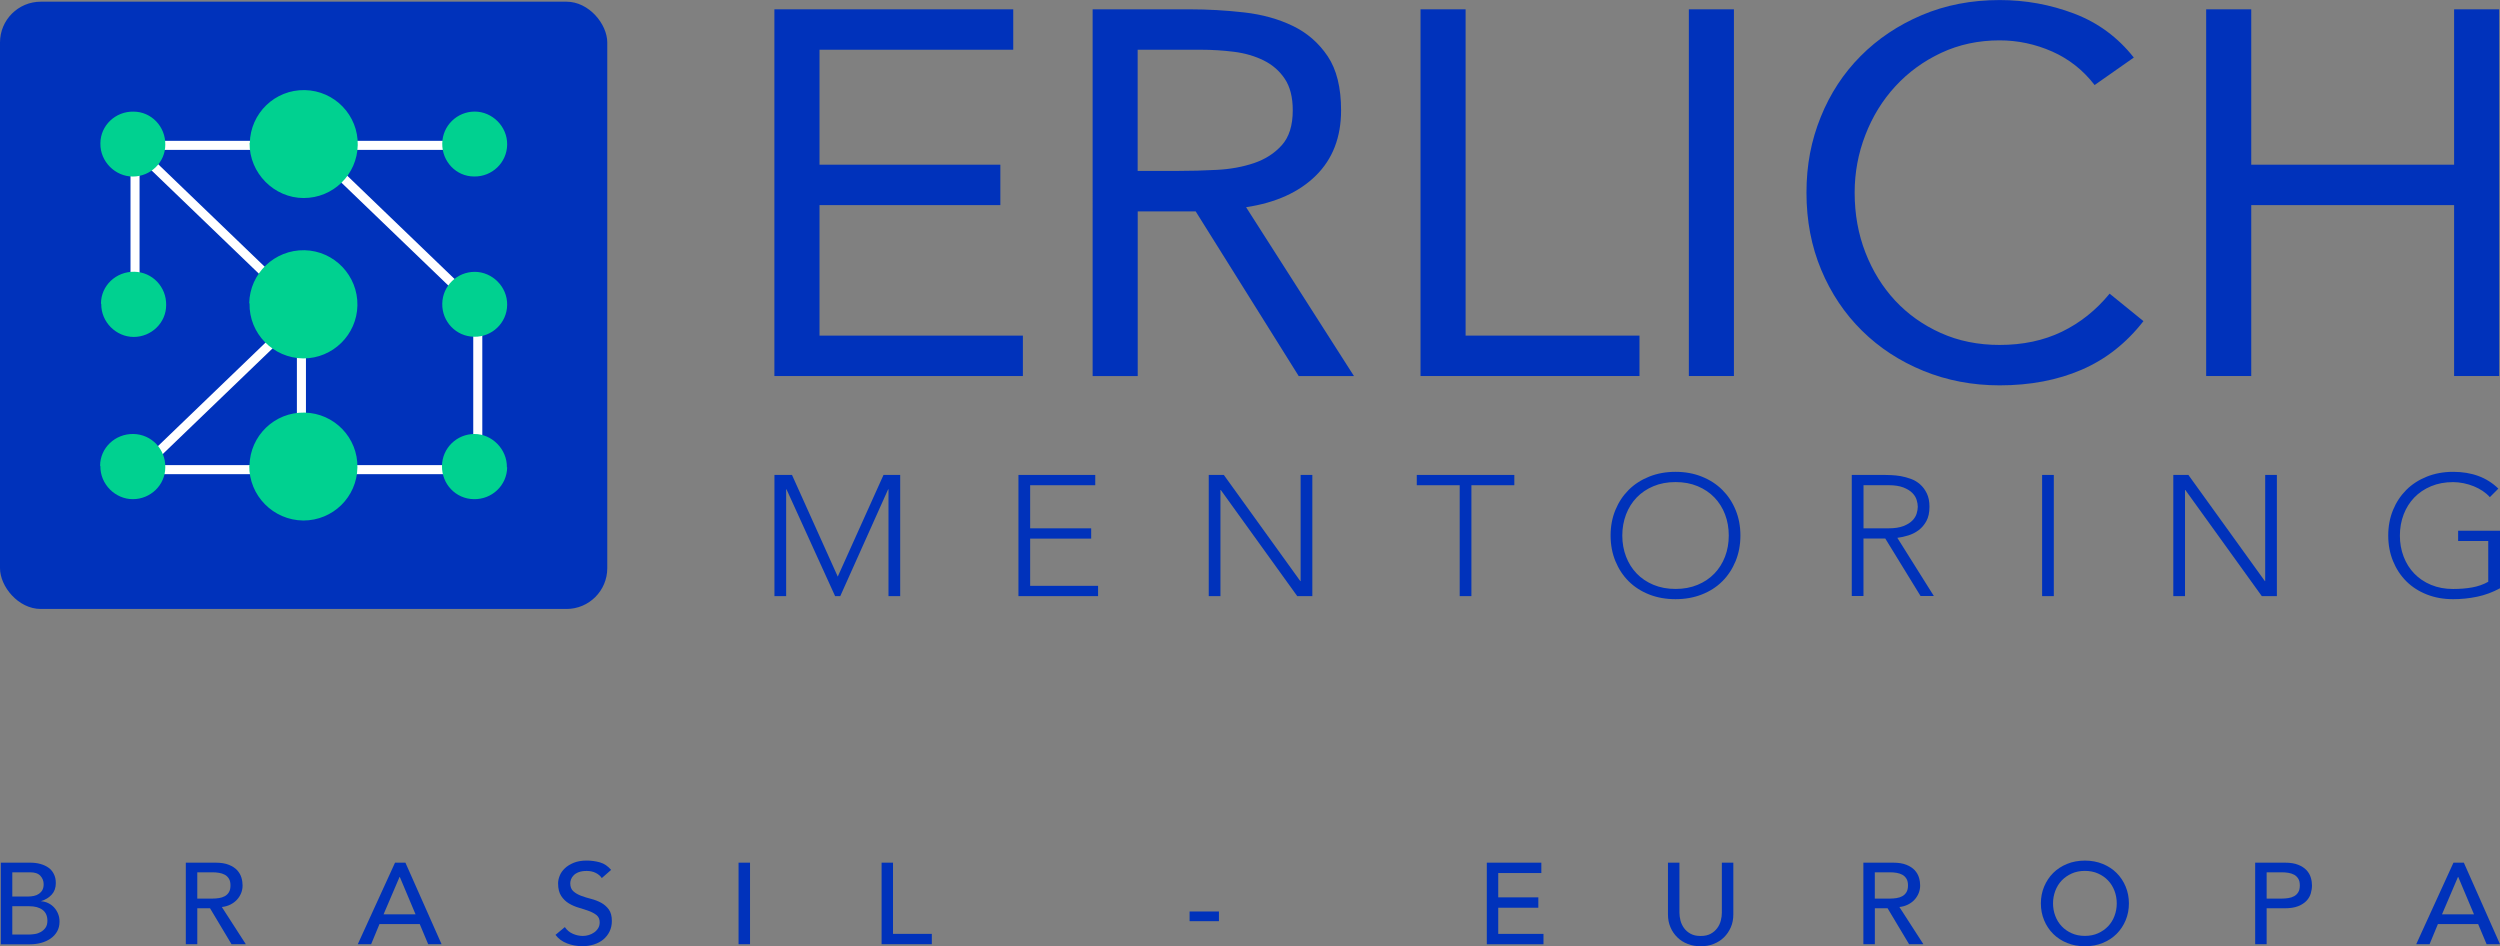 <svg xmlns="http://www.w3.org/2000/svg" id="Layer_2" data-name="Layer 2" viewBox="0 0 546.91 207.01"><rect x="0" y="0" width="546.91" height="207.01" fill="#808080" stroke="none"/><defs><style>      .cls-1 {        fill: #0032bb;      }      .cls-2 {        fill: #fff;      }      .cls-3 {        fill: #00d190;        fill-rule: evenodd;      }    </style></defs><g id="Layer_1-2" data-name="Layer 1"><g><g><path class="cls-1" d="M.18,188.72h6.42c.8,0,1.55.09,2.23.28s1.28.46,1.78.82c.5.36.89.82,1.17,1.39.29.56.43,1.22.43,1.98,0,1.02-.3,1.86-.89,2.51-.59.65-1.36,1.12-2.3,1.42v.05c.56.03,1.08.17,1.57.42.49.24.91.56,1.27.96.36.4.64.85.85,1.37.21.52.31,1.08.31,1.69,0,.81-.17,1.52-.51,2.13-.34.61-.81,1.13-1.4,1.55-.59.42-1.28.74-2.06.96-.78.22-1.63.33-2.53.33H.18v-17.84ZM2.69,196.13h3.42c.47,0,.91-.05,1.33-.14s.78-.25,1.1-.47c.31-.22.56-.49.74-.83.18-.34.27-.75.27-1.24,0-.71-.23-1.32-.7-1.84s-1.21-.78-2.22-.78h-3.94v5.29ZM2.69,204.44h3.68c.38,0,.81-.04,1.27-.11s.89-.23,1.29-.45c.4-.23.74-.53,1.02-.92.28-.39.42-.9.42-1.54,0-1.06-.36-1.85-1.07-2.38-.71-.53-1.68-.79-2.9-.79h-3.71v6.2Z"></path><path class="cls-1" d="M40.65,188.72h6.5c1.18,0,2.16.16,2.92.47.77.31,1.37.71,1.81,1.18.44.48.75,1.02.93,1.61s.26,1.17.26,1.73-.1,1.12-.31,1.65-.51,1.01-.9,1.44c-.39.43-.87.79-1.44,1.08-.57.29-1.2.47-1.89.54l5.25,8.14h-3.13l-4.7-7.86h-2.79v7.86h-2.51v-17.84ZM43.16,196.58h3.29c.49,0,.97-.04,1.45-.11s.9-.21,1.28-.42c.37-.2.67-.49.9-.87.23-.38.34-.87.34-1.48s-.11-1.1-.34-1.47-.53-.67-.9-.87c-.37-.2-.8-.34-1.28-.42s-.96-.11-1.45-.11h-3.29v5.75Z"></path><path class="cls-1" d="M86.42,188.72h2.27l7.91,17.84h-2.93l-1.85-4.41h-8.8l-1.83,4.41h-2.92l8.15-17.84ZM90.91,200.03l-3.45-8.19h-.05l-3.5,8.19h7Z"></path><path class="cls-1" d="M123.58,202.83c.45.66,1.03,1.14,1.74,1.45.7.31,1.43.47,2.18.47.42,0,.84-.06,1.28-.19.44-.13.83-.32,1.19-.57s.65-.56.88-.93c.23-.37.34-.8.34-1.28,0-.69-.23-1.21-.68-1.58-.45-.36-1.01-.66-1.68-.91-.67-.24-1.4-.48-2.19-.71-.79-.23-1.52-.54-2.19-.95-.67-.4-1.23-.94-1.68-1.63-.45-.68-.68-1.6-.68-2.76,0-.52.12-1.08.35-1.66.23-.59.6-1.12,1.11-1.61s1.15-.89,1.95-1.22,1.75-.49,2.86-.49c1.01,0,1.98.14,2.9.4.92.27,1.73.82,2.43,1.64l-2.04,1.79c-.31-.47-.76-.85-1.33-1.13-.57-.29-1.23-.43-1.96-.43s-1.28.09-1.74.26-.83.4-1.11.68c-.28.28-.47.57-.59.89-.11.32-.17.61-.17.88,0,.76.23,1.34.68,1.74.45.4,1.01.73,1.68.98.67.25,1.4.48,2.19.68.79.2,1.52.48,2.19.84.67.36,1.23.85,1.68,1.46.45.61.68,1.46.68,2.53,0,.86-.17,1.63-.51,2.32-.34.69-.8,1.27-1.37,1.74-.57.47-1.25.83-2.04,1.08-.78.25-1.62.38-2.51.38-1.18,0-2.31-.2-3.37-.61s-1.91-1.02-2.53-1.87l2.06-1.71Z"></path><path class="cls-1" d="M161.57,188.72h2.51v17.84h-2.51v-17.84Z"></path><path class="cls-1" d="M192.85,188.72h2.51v15.57h8.49v2.27h-10.99v-17.84Z"></path><path class="cls-1" d="M266.66,201.52h-6.42v-2.12h6.42v2.12Z"></path><path class="cls-1" d="M325.26,188.72h11.93v2.27h-9.43v5.32h8.77v2.27h-8.77v5.72h9.9v2.27h-12.4v-17.84Z"></path><path class="cls-1" d="M367.4,188.72v10.94c0,.55.08,1.13.23,1.73.16.6.42,1.15.78,1.65.37.5.84.92,1.44,1.24.59.32,1.32.48,2.19.48s1.6-.16,2.19-.48c.59-.32,1.07-.73,1.44-1.24.37-.5.63-1.05.78-1.65.16-.6.23-1.17.23-1.73v-10.94h2.51v11.31c0,1.04-.18,1.99-.55,2.83-.37.85-.87,1.58-1.51,2.21s-1.4,1.1-2.27,1.44-1.81.5-2.82.5-1.95-.17-2.82-.5c-.87-.34-1.63-.81-2.27-1.44s-1.15-1.36-1.51-2.21c-.37-.85-.55-1.79-.55-2.83v-11.31h2.51Z"></path><path class="cls-1" d="M407.64,188.72h6.5c1.18,0,2.16.16,2.92.47.77.31,1.37.71,1.81,1.18.44.48.75,1.02.93,1.61s.26,1.17.26,1.73-.1,1.12-.31,1.65-.51,1.01-.9,1.44c-.39.43-.87.79-1.44,1.08-.57.29-1.2.47-1.89.54l5.25,8.14h-3.13l-4.7-7.86h-2.79v7.86h-2.51v-17.84ZM410.14,196.58h3.29c.49,0,.97-.04,1.45-.11s.9-.21,1.28-.42c.37-.2.67-.49.9-.87.23-.38.34-.87.34-1.48s-.11-1.1-.34-1.47-.53-.67-.9-.87c-.37-.2-.8-.34-1.28-.42s-.96-.11-1.45-.11h-3.29v5.75Z"></path><path class="cls-1" d="M456.1,207.01c-1.41,0-2.71-.24-3.89-.72-1.18-.48-2.2-1.14-3.04-1.98-.84-.84-1.51-1.83-1.98-2.97-.48-1.14-.72-2.38-.72-3.7s.24-2.56.72-3.7c.48-1.14,1.14-2.13,1.98-2.97.84-.84,1.86-1.5,3.04-1.98,1.18-.48,2.48-.72,3.89-.72s2.71.24,3.89.72,2.2,1.14,3.04,1.98c.84.84,1.51,1.83,1.98,2.97.48,1.14.72,2.38.72,3.7s-.24,2.56-.72,3.7c-.48,1.14-1.14,2.13-1.98,2.97-.84.84-1.86,1.5-3.04,1.98s-2.48.72-3.89.72ZM456.1,204.74c1.06,0,2.02-.19,2.87-.57.85-.38,1.58-.89,2.19-1.52.61-.64,1.08-1.39,1.41-2.26.33-.87.5-1.79.5-2.76s-.17-1.89-.5-2.76c-.33-.87-.8-1.62-1.41-2.26-.61-.64-1.34-1.15-2.19-1.52-.85-.38-1.81-.57-2.87-.57s-2.02.19-2.87.57c-.85.38-1.58.89-2.19,1.52-.61.64-1.08,1.39-1.41,2.26s-.5,1.79-.5,2.76.17,1.89.5,2.76.8,1.62,1.41,2.26c.61.64,1.34,1.15,2.19,1.52.85.38,1.81.57,2.87.57Z"></path><path class="cls-1" d="M493.36,188.72h6.5c1.18,0,2.16.16,2.92.47.77.31,1.37.71,1.81,1.18.44.48.75,1.02.93,1.61s.26,1.17.26,1.73-.09,1.13-.26,1.73-.48,1.13-.93,1.61-1.05.87-1.81,1.18c-.77.31-1.74.47-2.92.47h-4v7.86h-2.51v-17.84ZM495.86,196.58h3.29c.49,0,.97-.04,1.45-.11s.9-.21,1.28-.42c.37-.2.67-.49.9-.87.23-.38.34-.87.34-1.48s-.11-1.1-.34-1.47-.53-.67-.9-.87c-.37-.2-.8-.34-1.28-.42s-.96-.11-1.45-.11h-3.29v5.75Z"></path><path class="cls-1" d="M536.73,188.72h2.27l7.91,17.84h-2.93l-1.85-4.41h-8.8l-1.83,4.41h-2.92l8.15-17.84ZM541.22,200.03l-3.45-8.19h-.05l-3.5,8.19h7Z"></path></g><g><g><g><path class="cls-1" d="M169.42,2.04h52.24v8.84h-42.38v25.15h39.56v8.84h-39.56v28.55h44.49v8.84h-54.36V2.04Z"></path><path class="cls-1" d="M239.03,2.04h21.25c3.99,0,7.96.23,11.92.68,3.95.45,7.49,1.44,10.62,2.95,3.13,1.51,5.67,3.72,7.63,6.63,1.95,2.91,2.93,6.85,2.93,11.84,0,5.89-1.84,10.65-5.52,14.28-3.68,3.63-8.77,5.93-15.26,6.91l23.6,36.94h-12.09l-22.54-36.03h-12.68v36.03h-9.86V2.04ZM248.89,37.39h8.8c2.74,0,5.58-.07,8.51-.23,2.94-.15,5.63-.64,8.1-1.47,2.46-.83,4.5-2.13,6.1-3.91,1.6-1.77,2.41-4.32,2.41-7.65,0-2.87-.59-5.17-1.76-6.91-1.17-1.74-2.72-3.08-4.64-4.02-1.92-.94-4.07-1.57-6.46-1.87-2.39-.3-4.8-.45-7.22-.45h-13.85v26.51Z"></path><path class="cls-1" d="M310.76,2.04h9.86v71.38h38.04v8.84h-47.9V2.04Z"></path><path class="cls-1" d="M369.46,2.04h9.86v80.22h-9.86V2.04Z"></path><path class="cls-1" d="M458.21,18.58c-2.51-3.25-5.6-5.68-9.27-7.31-3.68-1.62-7.51-2.44-11.51-2.44-4.62,0-8.86.91-12.74,2.72-3.87,1.81-7.22,4.25-10.04,7.31-2.82,3.06-5.01,6.61-6.57,10.65-1.57,4.04-2.35,8.25-2.35,12.63,0,4.68.78,9.05,2.35,13.09,1.57,4.04,3.74,7.55,6.52,10.54,2.78,2.98,6.1,5.34,9.98,7.08,3.87,1.74,8.16,2.61,12.86,2.61,5.09,0,9.63-.96,13.62-2.89,3.99-1.93,7.47-4.7,10.45-8.33l7.4,6.01c-3.76,4.83-8.28,8.38-13.56,10.65-5.28,2.27-11.25,3.4-17.9,3.4-5.95,0-11.5-1.06-16.67-3.17-5.17-2.11-9.65-5.04-13.44-8.78-3.8-3.74-6.77-8.18-8.92-13.31-2.15-5.14-3.23-10.76-3.23-16.88s1.04-11.4,3.11-16.54c2.07-5.14,4.99-9.59,8.75-13.37,3.76-3.78,8.22-6.76,13.38-8.95,5.17-2.19,10.84-3.29,17.02-3.29,5.64,0,11.05.98,16.26,2.95,5.2,1.97,9.57,5.17,13.09,9.63l-8.57,6.01Z"></path><path class="cls-1" d="M482.63,2.04h9.86v33.99h44.38V2.04h9.86v80.22h-9.86v-37.39h-44.38v37.39h-9.86V2.04Z"></path></g><g><path class="cls-1" d="M169.42,103.9h3.84l10.01,22.24,10.01-22.24h3.65v26.51h-2.56v-23.36h-.08l-10.47,23.36h-1.13l-10.63-23.36h-.08v23.36h-2.56v-26.51Z"></path><path class="cls-1" d="M222.8,103.9h16.8v2.25h-14.24v9.43h13.35v2.25h-13.35v10.33h14.86v2.25h-17.42v-26.51Z"></path><path class="cls-1" d="M264.43,103.9h3.3l16.72,23.21h.08v-23.21h2.56v26.51h-3.3l-16.72-23.21h-.08v23.21h-2.56v-26.51Z"></path><path class="cls-1" d="M319.33,106.15h-9.39v-2.25h21.34v2.25h-9.39v24.26h-2.56v-24.26Z"></path><path class="cls-1" d="M352.34,117.15c0-2.02.35-3.88,1.05-5.58.7-1.7,1.67-3.16,2.91-4.4,1.24-1.24,2.74-2.2,4.48-2.9,1.75-.7,3.67-1.05,5.76-1.05s4.02.35,5.76,1.05c1.75.7,3.24,1.67,4.48,2.9,1.24,1.24,2.21,2.7,2.91,4.4.7,1.7,1.05,3.56,1.05,5.58s-.35,3.89-1.05,5.6c-.7,1.71-1.67,3.18-2.91,4.42-1.24,1.24-2.74,2.2-4.48,2.88-1.75.69-3.67,1.03-5.76,1.03s-4.02-.34-5.76-1.03c-1.75-.69-3.24-1.65-4.48-2.88-1.24-1.24-2.21-2.71-2.91-4.42-.7-1.71-1.05-3.58-1.05-5.6ZM354.9,117.15c0,1.65.27,3.18.82,4.61.54,1.42,1.32,2.66,2.33,3.71,1.01,1.05,2.23,1.87,3.67,2.47,1.44.6,3.05.9,4.83.9s3.39-.3,4.83-.9c1.44-.6,2.66-1.42,3.67-2.47s1.78-2.28,2.33-3.71c.54-1.42.81-2.96.81-4.61s-.27-3.18-.81-4.61c-.54-1.42-1.32-2.66-2.33-3.71-1.01-1.05-2.23-1.87-3.67-2.47-1.44-.6-3.05-.9-4.83-.9s-3.4.3-4.83.9c-1.44.6-2.66,1.42-3.67,2.47-1.01,1.05-1.78,2.28-2.33,3.71-.54,1.42-.82,2.96-.82,4.61Z"></path><path class="cls-1" d="M405.11,103.9h7.22c.36,0,.85.01,1.47.04s1.29.1,2.02.22c.72.13,1.46.33,2.21.6.75.27,1.42.67,2.02,1.2s1.09,1.19,1.47,1.98c.39.8.58,1.77.58,2.92,0,1.27-.23,2.32-.68,3.14-.45.82-1.02,1.49-1.71,2-.69.51-1.44.89-2.27,1.14-.83.25-1.62.43-2.37.52l7.99,12.73h-2.91l-7.72-12.58h-4.77v12.58h-2.56v-26.51ZM407.67,115.58h5.43c1.34,0,2.44-.16,3.28-.49.84-.32,1.49-.72,1.96-1.2.47-.47.78-.98.95-1.53.17-.55.25-1.05.25-1.5s-.08-.95-.25-1.5c-.17-.55-.48-1.06-.95-1.53-.47-.47-1.12-.87-1.96-1.2-.84-.32-1.93-.49-3.28-.49h-5.43v9.43Z"></path><path class="cls-1" d="M446.74,103.9h2.56v26.51h-2.56v-26.51Z"></path><path class="cls-1" d="M475.44,103.9h3.3l16.72,23.21h.08v-23.21h2.56v26.51h-3.3l-16.72-23.21h-.08v23.21h-2.56v-26.51Z"></path><path class="cls-1" d="M546.91,128.69c-1.6.87-3.27,1.49-4.99,1.85-1.72.36-3.47.54-5.26.54-2.1,0-4.02-.34-5.76-1.03-1.75-.69-3.24-1.65-4.48-2.88-1.24-1.24-2.21-2.71-2.91-4.42-.7-1.71-1.05-3.58-1.05-5.6s.35-3.88,1.05-5.58c.7-1.7,1.67-3.16,2.91-4.4,1.24-1.24,2.74-2.2,4.48-2.9,1.75-.7,3.67-1.05,5.76-1.05,4.09,0,7.38,1.22,9.89,3.67l-1.86,1.87c-.41-.47-.93-.92-1.53-1.33-.61-.41-1.27-.76-1.98-1.05-.71-.29-1.46-.51-2.23-.67-.78-.16-1.54-.24-2.29-.24-1.78,0-3.4.3-4.83.9-1.44.6-2.66,1.42-3.67,2.47-1.01,1.05-1.78,2.28-2.33,3.71-.54,1.42-.82,2.96-.82,4.61s.27,3.18.82,4.61c.54,1.42,1.32,2.66,2.33,3.71,1.01,1.05,2.23,1.87,3.67,2.47,1.44.6,3.05.9,4.83.9,1.47,0,2.86-.11,4.15-.34s2.47-.64,3.53-1.24v-8.91h-6.59v-2.25h9.16v12.58Z"></path></g></g><g><rect class="cls-1" y=".37" width="132.85" height="132.85" rx="8.92" ry="8.92"></rect><g><g><rect class="cls-2" x="67.64" y="30.81" width="36.85" height="1.98"></rect><rect class="cls-2" x="27.98" y="30.81" width="36.91" height="1.98"></rect><rect class="cls-2" x="85.08" y="23.94" width="1.98" height="51.18" transform="translate(-9.3 77.21) rotate(-46.1)"></rect><rect class="cls-2" x="46.75" y="24.35" width="1.98" height="51.18" transform="translate(-21.35 49.71) rotate(-46.1)"></rect><rect class="cls-2" x="23.45" y="84.04" width="51.18" height="1.98" transform="translate(-45.26 57.77) rotate(-43.9)"></rect><rect class="cls-2" x="103.53" y="67.27" width="1.98" height="35.5"></rect><rect class="cls-2" x="28.55" y="31.77" width="1.98" height="35.5"></rect><rect class="cls-2" x="64.95" y="68.36" width="1.98" height="35.5"></rect><rect class="cls-2" x="30.73" y="101.75" width="73.76" height="1.98"></rect></g><g><path class="cls-3" d="M22.09,66.42c0-3.97,3.33-7.04,7.29-6.97,3.97.06,7.04,3.33,6.97,7.29,0,3.9-3.26,6.97-7.1,6.97s-7.16-3.26-7.1-7.23h0"></path><path class="cls-3" d="M54.52,66.32c.13-6.52,5.57-11.71,12.09-11.58s11.71,5.57,11.58,12.09c-.13,6.4-5.37,11.58-11.83,11.58-6.59-.06-11.9-5.44-11.77-12.03"></path><path class="cls-3" d="M110.95,66.7c-.06,3.97-3.33,7.04-7.23,6.97-3.97-.06-7.04-3.33-6.97-7.23.06-3.9,3.26-6.97,7.1-6.97s7.16,3.26,7.1,7.23"></path><path class="cls-3" d="M110.95,31.64c-.06,3.97-3.33,7.04-7.23,6.97-3.97,0-7.04-3.33-6.97-7.23.06-3.9,3.26-6.97,7.1-6.97s7.16,3.26,7.1,7.23h0"></path><path class="cls-3" d="M21.9,101.91c0-3.97,3.33-7.04,7.29-6.97s7.04,3.33,6.97,7.29c0,3.9-3.26,6.97-7.1,6.97s-7.16-3.26-7.1-7.23h0"></path><path class="cls-3" d="M21.96,31.39c0-3.97,3.33-7.04,7.23-6.97,3.97,0,7.04,3.33,6.97,7.23,0,3.9-3.26,6.97-7.1,6.97s-7.16-3.26-7.1-7.23h0"></path><path class="cls-3" d="M54.65,31.29c.13-6.52,5.5-11.71,12.03-11.58,6.52.13,11.71,5.5,11.58,12.03-.13,6.46-5.37,11.58-11.83,11.58s-11.9-5.44-11.83-12.03h0"></path><path class="cls-3" d="M54.58,101.84c.13-6.52,5.5-11.71,12.03-11.58,6.52.13,11.71,5.5,11.58,12.03-.13,6.46-5.37,11.58-11.83,11.58-6.59-.06-11.9-5.44-11.83-12.03h0"></path><path class="cls-3" d="M110.95,102.23c-.06,3.97-3.33,7.04-7.29,6.97-3.97-.06-7.04-3.33-6.97-7.29.06-3.9,3.26-6.97,7.1-6.97s7.16,3.33,7.1,7.29"></path></g></g></g></g></g></g></svg>